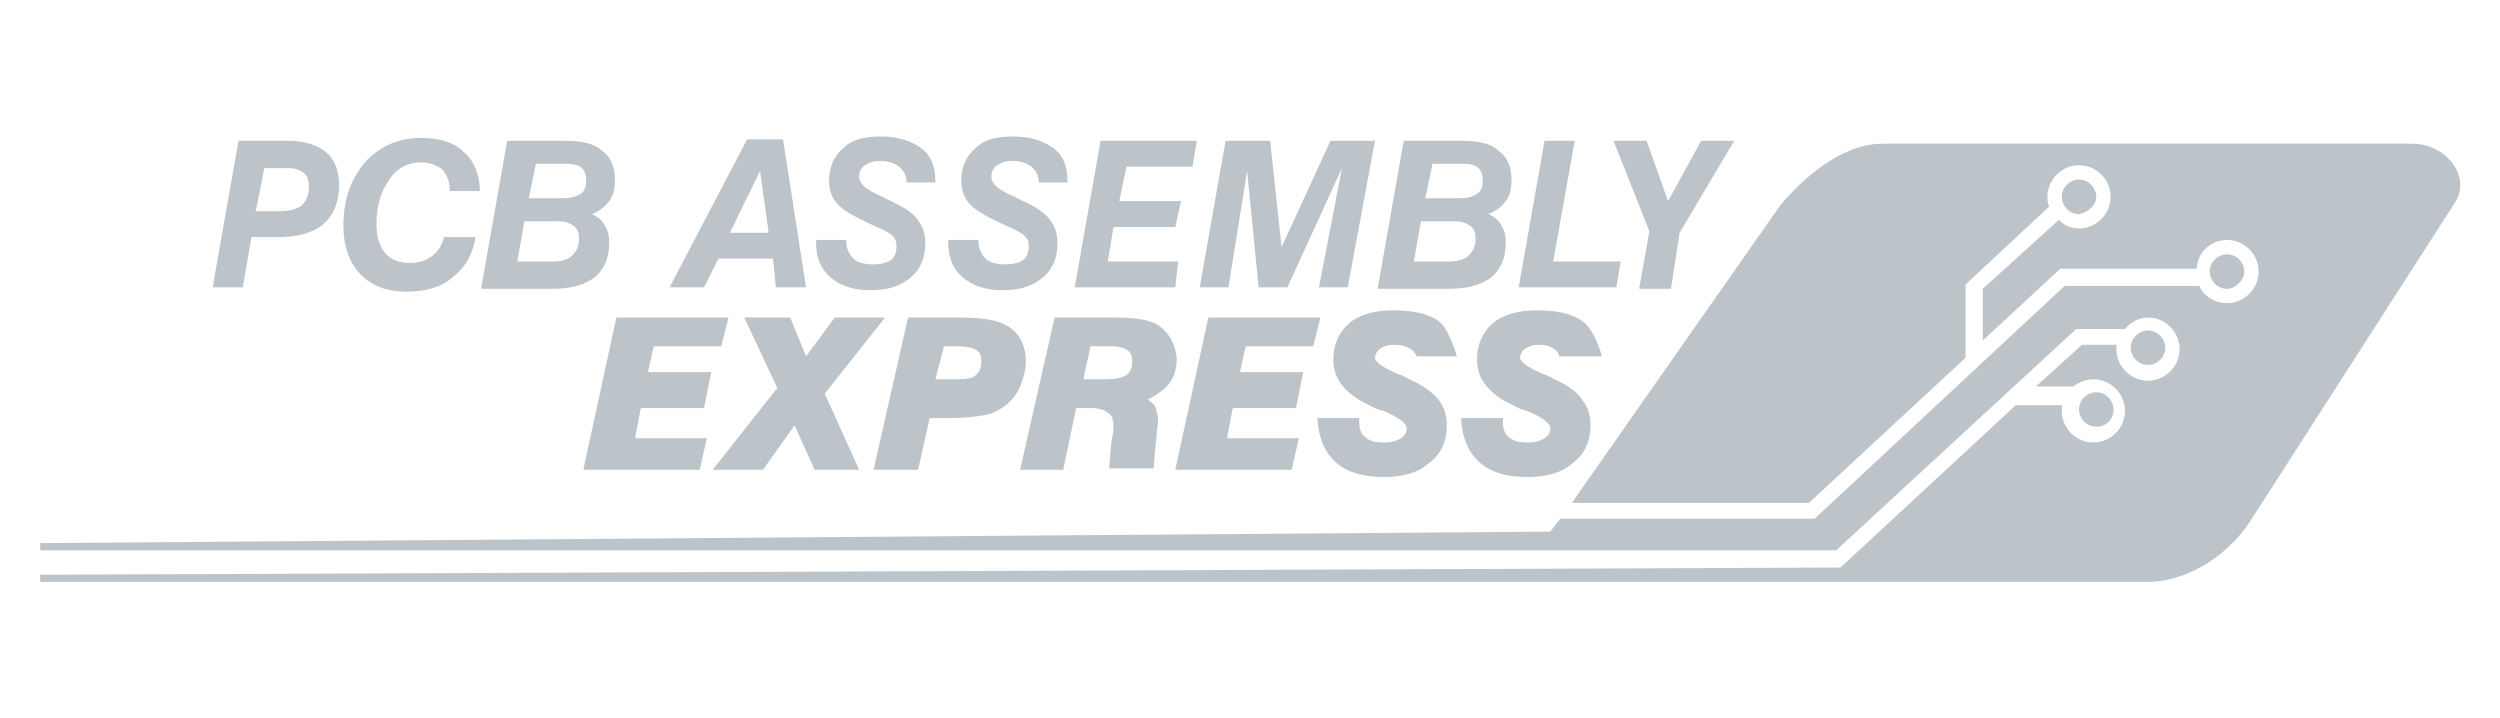 <?xml version="1.0" encoding="utf-8"?>
<!-- Generator: Adobe Illustrator 23.0.3, SVG Export Plug-In . SVG Version: 6.00 Build 0)  -->
<svg version="1.1" id="Capa_1" xmlns="http://www.w3.org/2000/svg" xmlns:xlink="http://www.w3.org/1999/xlink" x="0px" y="0px"
	 viewBox="0 0 174 50" style="enable-background:new 0 0 174 50;" xml:space="preserve">
<style type="text/css">
	.st0{fill:#BCC3C9;}
</style>
<g>
	<path class="st0" d="M147.1,28.5c0-0.6-0.5-1.2-1.2-1.2c-0.6,0-1.2,0.5-1.2,1.2c0,0.6,0.5,1.2,1.2,1.2
		C146.6,29.7,147.1,29.2,147.1,28.5z"/>
	<path class="st0" d="M167.9,10h-36.9c-2.4,0-5,1.8-7.1,4.3L109.4,35h16.5l10.9-10.1v-5.1l5.8-5.4l0-0.1c-0.1-0.2-0.1-0.4-0.1-0.6
		c0-1.2,1-2.2,2.2-2.2c1.2,0,2.2,1,2.2,2.2c0,1.2-1,2.2-2.2,2.2c-0.5,0-1-0.2-1.3-0.5l-0.1-0.1l-5.3,4.8l0,0v3.6l5.4-5h9.5l0-0.1
		c0.1-1.1,1-1.9,2.1-1.9c1.2,0,2.2,1,2.2,2.2c0,1.2-1,2.2-2.2,2.2c-0.8,0-1.5-0.4-1.9-1.1l0-0.1h-9.4l-17.4,16.2h-17.7l-0.7,0.9
		L2.8,37.8v0.5l125,0l16.7-15.4h3.4l0,0c0.4-0.5,1-0.8,1.6-0.8c1.2,0,2.2,1,2.2,2.2c0,1.2-1,2.2-2.2,2.2c-1.2,0-2.2-1-2.2-2.2
		c0,0,0,0,0-0.1l0-0.2h-2.4l-3.2,2.9h2.6l0,0c0.4-0.3,0.9-0.5,1.4-0.5c1.2,0,2.2,1,2.2,2.2c0,1.2-1,2.2-2.2,2.2
		c-1.2,0-2.2-1-2.2-2.2c0-0.1,0-0.2,0-0.3l0-0.1h-3.2l-12.2,11.3L2.8,40v0.5h146.7c2.4,0,5.3-1.5,7.1-4.2l14.2-22.1
		C172.1,12.4,170.3,10,167.9,10z"/>
	<path class="st0" d="M150.7,24.2c0-0.6-0.5-1.2-1.2-1.2c-0.6,0-1.2,0.5-1.2,1.2c0,0.6,0.5,1.2,1.2,1.2
		C150.2,25.4,150.7,24.8,150.7,24.2z"/>
	<path class="st0" d="M156.2,18.9c0-0.6-0.5-1.2-1.2-1.2c-0.6,0-1.2,0.5-1.2,1.2c0,0.6,0.5,1.2,1.2,1.2
		C155.6,20.1,156.2,19.5,156.2,18.9z"/>
	<path class="st0" d="M145.9,13.7c0-0.6-0.5-1.2-1.2-1.2c-0.6,0-1.2,0.5-1.2,1.2c0,0.6,0.5,1.2,1.2,1.2
		C145.3,14.8,145.9,14.3,145.9,13.7z"/>
	<g>
		<path class="st0" d="M14.8,20l1.8-10.2h3.5c1.1,0,2,0.3,2.6,0.8c0.6,0.5,0.9,1.3,0.9,2.3c0,1.2-0.4,2.1-1.1,2.7
			c-0.7,0.6-1.8,0.9-3.1,0.9h-1.9L16.9,20H14.8z M17.8,14.7h1.6c0.7,0,1.2-0.1,1.6-0.4c0.3-0.3,0.5-0.7,0.5-1.3c0-0.4-0.1-0.8-0.4-1
			c-0.3-0.2-0.6-0.3-1.1-0.3h-1.6L17.8,14.7z"/>
		<path class="st0" d="M30.9,16.5h2.2c-0.2,1.2-0.7,2.1-1.6,2.8c-0.8,0.7-1.9,1-3.2,1c-1.4,0-2.4-0.4-3.2-1.2
			c-0.8-0.8-1.2-2-1.2-3.4c0-1.8,0.5-3.2,1.5-4.4c1-1.1,2.3-1.7,3.9-1.7c1.3,0,2.3,0.3,3,1c0.7,0.6,1.1,1.6,1.1,2.7h-2.1v-0.1
			c0-0.6-0.2-1-0.5-1.4c-0.4-0.3-0.9-0.5-1.5-0.5c-0.9,0-1.7,0.4-2.2,1.2c-0.6,0.8-0.9,1.9-0.9,3.1c0,0.9,0.2,1.5,0.6,2
			c0.4,0.5,1,0.7,1.8,0.7c0.6,0,1.1-0.2,1.5-0.5C30.5,17.5,30.8,17,30.9,16.5z"/>
		<path class="st0" d="M33.5,20l1.8-10.2h4.1c1.1,0,2,0.2,2.5,0.7c0.6,0.4,0.9,1.1,0.9,2c0,0.6-0.1,1.1-0.4,1.5
			c-0.3,0.4-0.7,0.7-1.2,0.9c0.4,0.2,0.7,0.4,0.9,0.8c0.2,0.3,0.3,0.7,0.3,1.2c0,1-0.3,1.8-1,2.4c-0.7,0.5-1.6,0.8-2.9,0.8H33.5z
			 M36,18.2h2.4c0.6,0,1.1-0.1,1.4-0.4c0.3-0.3,0.5-0.6,0.5-1.2c0-0.4-0.1-0.7-0.4-0.9c-0.3-0.2-0.6-0.3-1.1-0.3h-2.3L36,18.2z
			 M36.8,13.8h2.3c0.6,0,1-0.1,1.3-0.3c0.3-0.2,0.4-0.5,0.4-1c0-0.3-0.1-0.6-0.3-0.8c-0.2-0.2-0.6-0.3-1-0.3h-2.2L36.8,13.8z"/>
		<path class="st0" d="M46.6,20L52,9.7h2.5L56.1,20h-2.1l-0.2-2h-3.8l-1,2H46.6z M50.8,16.2h2.7l-0.6-4.3L50.8,16.2z"/>
		<path class="st0" d="M56.8,16.7h2.1v0.1c0,0.5,0.2,0.9,0.5,1.2c0.3,0.3,0.8,0.4,1.4,0.4c0.5,0,0.9-0.1,1.2-0.3
			c0.3-0.2,0.4-0.6,0.4-1c0-0.3-0.1-0.5-0.3-0.7c-0.2-0.2-0.6-0.4-1.3-0.7c-1.3-0.6-2.2-1.1-2.5-1.5c-0.4-0.4-0.6-1-0.6-1.6
			c0-0.9,0.3-1.7,1-2.3c0.6-0.6,1.5-0.8,2.6-0.8c1.2,0,2.1,0.3,2.8,0.8c0.7,0.5,1,1.3,1,2.3v0.1h-2c0-0.5-0.2-0.8-0.5-1.1
			c-0.3-0.2-0.7-0.4-1.3-0.4c-0.5,0-0.8,0.1-1.1,0.3c-0.3,0.2-0.4,0.5-0.4,0.8c0,0.5,0.5,0.9,1.4,1.3c0.2,0.1,0.3,0.1,0.4,0.2
			c1.1,0.5,1.8,0.9,2.2,1.4c0.4,0.5,0.6,1,0.6,1.7c0,1-0.3,1.8-1,2.4c-0.7,0.6-1.6,0.9-2.8,0.9c-1.2,0-2.1-0.3-2.8-0.9
			c-0.7-0.6-1-1.4-1-2.4V16.7z"/>
		<path class="st0" d="M66,16.7h2.1v0.1c0,0.5,0.2,0.9,0.5,1.2c0.3,0.3,0.8,0.4,1.4,0.4c0.5,0,0.9-0.1,1.2-0.3
			c0.3-0.2,0.4-0.6,0.4-1c0-0.3-0.1-0.5-0.3-0.7c-0.2-0.2-0.6-0.4-1.3-0.7c-1.3-0.6-2.2-1.1-2.5-1.5c-0.4-0.4-0.6-1-0.6-1.6
			c0-0.9,0.3-1.7,1-2.3c0.6-0.6,1.5-0.8,2.6-0.8c1.2,0,2.1,0.3,2.8,0.8c0.7,0.5,1,1.3,1,2.3v0.1h-2c0-0.5-0.2-0.8-0.5-1.1
			c-0.3-0.2-0.7-0.4-1.3-0.4c-0.5,0-0.8,0.1-1.1,0.3C69.1,11.7,69,12,69,12.3c0,0.5,0.5,0.9,1.4,1.3c0.2,0.1,0.3,0.1,0.4,0.2
			c1.1,0.5,1.8,0.9,2.2,1.4c0.4,0.5,0.6,1,0.6,1.7c0,1-0.3,1.8-1,2.4c-0.7,0.6-1.6,0.9-2.8,0.9c-1.2,0-2.1-0.3-2.8-0.9
			c-0.7-0.6-1-1.4-1-2.4V16.7z"/>
		<path class="st0" d="M74.8,20l1.8-10.2h6.7L83,11.6h-4.6L77.9,14h4.3l-0.4,1.8h-4.3l-0.4,2.4h4.9L81.8,20H74.8z"/>
		<path class="st0" d="M83.5,20l1.8-10.2h3.1l0.8,7.4l3.4-7.4h3.1L93.8,20h-2l1.6-8.3L89.6,20h-2l-0.8-8.1L85.5,20H83.5z"/>
		<path class="st0" d="M95.9,20l1.8-10.2h4.1c1.1,0,2,0.2,2.5,0.7c0.6,0.4,0.9,1.1,0.9,2c0,0.6-0.1,1.1-0.4,1.5
			c-0.3,0.4-0.7,0.7-1.2,0.9c0.4,0.2,0.7,0.4,0.9,0.8c0.2,0.3,0.3,0.7,0.3,1.2c0,1-0.3,1.8-1,2.4c-0.7,0.5-1.6,0.8-2.9,0.8H95.9z
			 M98.4,18.2h2.4c0.6,0,1.1-0.1,1.4-0.4c0.3-0.3,0.5-0.6,0.5-1.2c0-0.4-0.1-0.7-0.4-0.9c-0.3-0.2-0.6-0.3-1.1-0.3h-2.3L98.4,18.2z
			 M99.2,13.8h2.3c0.6,0,1-0.1,1.3-0.3c0.3-0.2,0.4-0.5,0.4-1c0-0.3-0.1-0.6-0.3-0.8c-0.2-0.2-0.6-0.3-1-0.3h-2.2L99.2,13.8z"/>
		<path class="st0" d="M105.7,20l1.8-10.2h2.1l-1.5,8.4h4.7l-0.3,1.8H105.7z"/>
		<path class="st0" d="M114.1,20l0.7-3.9l-2.5-6.3h2.3l1.5,4.2l2.3-4.2h2.3l-3.8,6.4l-0.6,3.9H114.1z"/>
	</g>
	<g>
		<polygon class="st0" points="49,28.4 49.5,25.9 45.1,25.9 45.5,24.1 50.2,24.1 50.7,22.1 42.9,22.1 40.6,32.7 48.7,32.7 
			49.2,30.5 44.2,30.5 44.6,28.4 		"/>
		<polygon class="st0" points="90.2,28.4 90.7,25.9 86.3,25.9 86.7,24.1 91.4,24.1 91.9,22.1 84.1,22.1 81.8,32.7 89.9,32.7 
			90.4,30.5 85.4,30.5 85.8,28.4 		"/>
		<polygon class="st0" points="61.6,22.1 58.1,22.1 56.1,24.8 55,22.1 51.8,22.1 54.1,27 49.6,32.7 53.1,32.7 55.3,29.6 56.7,32.7 
			59.8,32.7 57.4,27.4 		"/>
		<path class="st0" d="M70.3,22.8c-0.7-0.5-1.8-0.7-3.5-0.7h-3.6l-2.4,10.6h3.1l0.8-3.6h1.4c1,0,1.8-0.1,2.4-0.2
			c0.6-0.1,1.1-0.4,1.5-0.7c0.4-0.3,0.8-0.8,1-1.3c0.2-0.5,0.4-1.1,0.4-1.7C71.4,24.1,71,23.3,70.3,22.8z M65.7,24.1h0.8
			c1,0,1.4,0.2,1.5,0.3c0.2,0.1,0.3,0.4,0.3,0.8c0,0.5-0.2,0.8-0.5,1c-0.3,0.2-0.9,0.2-1.8,0.2h-0.9L65.7,24.1z"/>
		<path class="st0" d="M80.7,22.7c-0.7-0.5-1.8-0.6-3.3-0.6h-4L71,32.7h3l0.9-4.3H76c0.7,0,1.1,0.3,1.2,0.4c0.2,0.1,0.3,0.5,0.3,0.8
			c0,0.2,0,0.4-0.1,0.9c-0.1,0.5-0.2,2.1-0.2,2.1h3.1c0,0,0.1-1.7,0.2-2.2c0-0.5,0.1-0.8,0.1-1.1c0-0.4-0.1-0.7-0.2-1
			c-0.1-0.2-0.3-0.3-0.5-0.5c0.6-0.3,1-0.6,1.4-1c0.4-0.5,0.6-1.1,0.6-1.9C81.8,24,81.4,23.2,80.7,22.7z M75.9,24.1h1.4
			c0.8,0,1.1,0.2,1.2,0.3c0.2,0.1,0.3,0.4,0.3,0.7c0,0.5-0.1,0.8-0.4,1c-0.3,0.2-0.8,0.3-1.5,0.3h-1.5L75.9,24.1z"/>
		<path class="st0" d="M101.4,24.8c0,0-0.5-1.8-1.2-2.4c-0.8-0.6-1.9-0.8-3.3-0.8c-1.2,0-2.3,0.3-3,0.9c-0.7,0.6-1.1,1.5-1.1,2.5
			c0,0.7,0.2,1.3,0.6,1.8c0.4,0.5,1,1,1.9,1.4c0.2,0.1,0.5,0.3,1,0.4c1.4,0.6,1.6,1,1.6,1.2c0,0.3-0.1,0.5-0.4,0.7
			c-0.3,0.2-0.7,0.3-1.2,0.3c-0.6,0-1-0.1-1.3-0.4c-0.3-0.2-0.4-0.6-0.4-1.1l0-0.2h-2.9l0,0.2c0.1,1.2,0.5,2.2,1.3,2.9
			c0.8,0.7,1.9,1,3.3,1c1.4,0,2.4-0.3,3.2-1c0.8-0.6,1.2-1.5,1.2-2.6c0-0.7-0.2-1.3-0.6-1.8c-0.4-0.5-1.1-1-2-1.4
			c-0.2-0.1-0.5-0.3-0.9-0.4c-1.3-0.6-1.5-0.9-1.5-1.1c0-0.2,0.1-0.4,0.3-0.6c0.3-0.2,0.6-0.3,1-0.3c0.5,0,0.9,0.1,1.2,0.3
			c0.3,0.2,0.4,0.5,0.4,0.5H101.4z"/>
		<path class="st0" d="M108.2,26.4c-0.2-0.1-0.5-0.3-0.9-0.4c-1.3-0.6-1.5-0.9-1.5-1.1c0-0.2,0.1-0.4,0.3-0.6c0.3-0.2,0.6-0.3,1-0.3
			c0.5,0,0.8,0.1,1.1,0.3c0.3,0.2,0.3,0.5,0.3,0.5h3c0,0-0.5-1.8-1.3-2.4c-0.8-0.6-1.9-0.8-3.3-0.8c-1.2,0-2.3,0.3-3,0.9
			c-0.7,0.6-1.1,1.5-1.1,2.5c0,0.7,0.2,1.3,0.6,1.8c0.4,0.5,1,1,1.9,1.4c0.2,0.1,0.5,0.3,1,0.4c1.4,0.6,1.6,1,1.6,1.2
			c0,0.3-0.1,0.5-0.4,0.7c-0.3,0.2-0.7,0.3-1.2,0.3c-0.6,0-1-0.1-1.3-0.4c-0.3-0.2-0.4-0.6-0.4-1.1l0-0.2h-2.9l0,0.2
			c0.1,1.2,0.5,2.2,1.3,2.9c0.8,0.7,1.9,1,3.3,1c1.4,0,2.4-0.3,3.2-1c0.8-0.6,1.2-1.5,1.2-2.6c0-0.7-0.2-1.3-0.6-1.8
			C109.8,27.3,109.1,26.8,108.2,26.4z"/>
	</g>
</g>
</svg>
